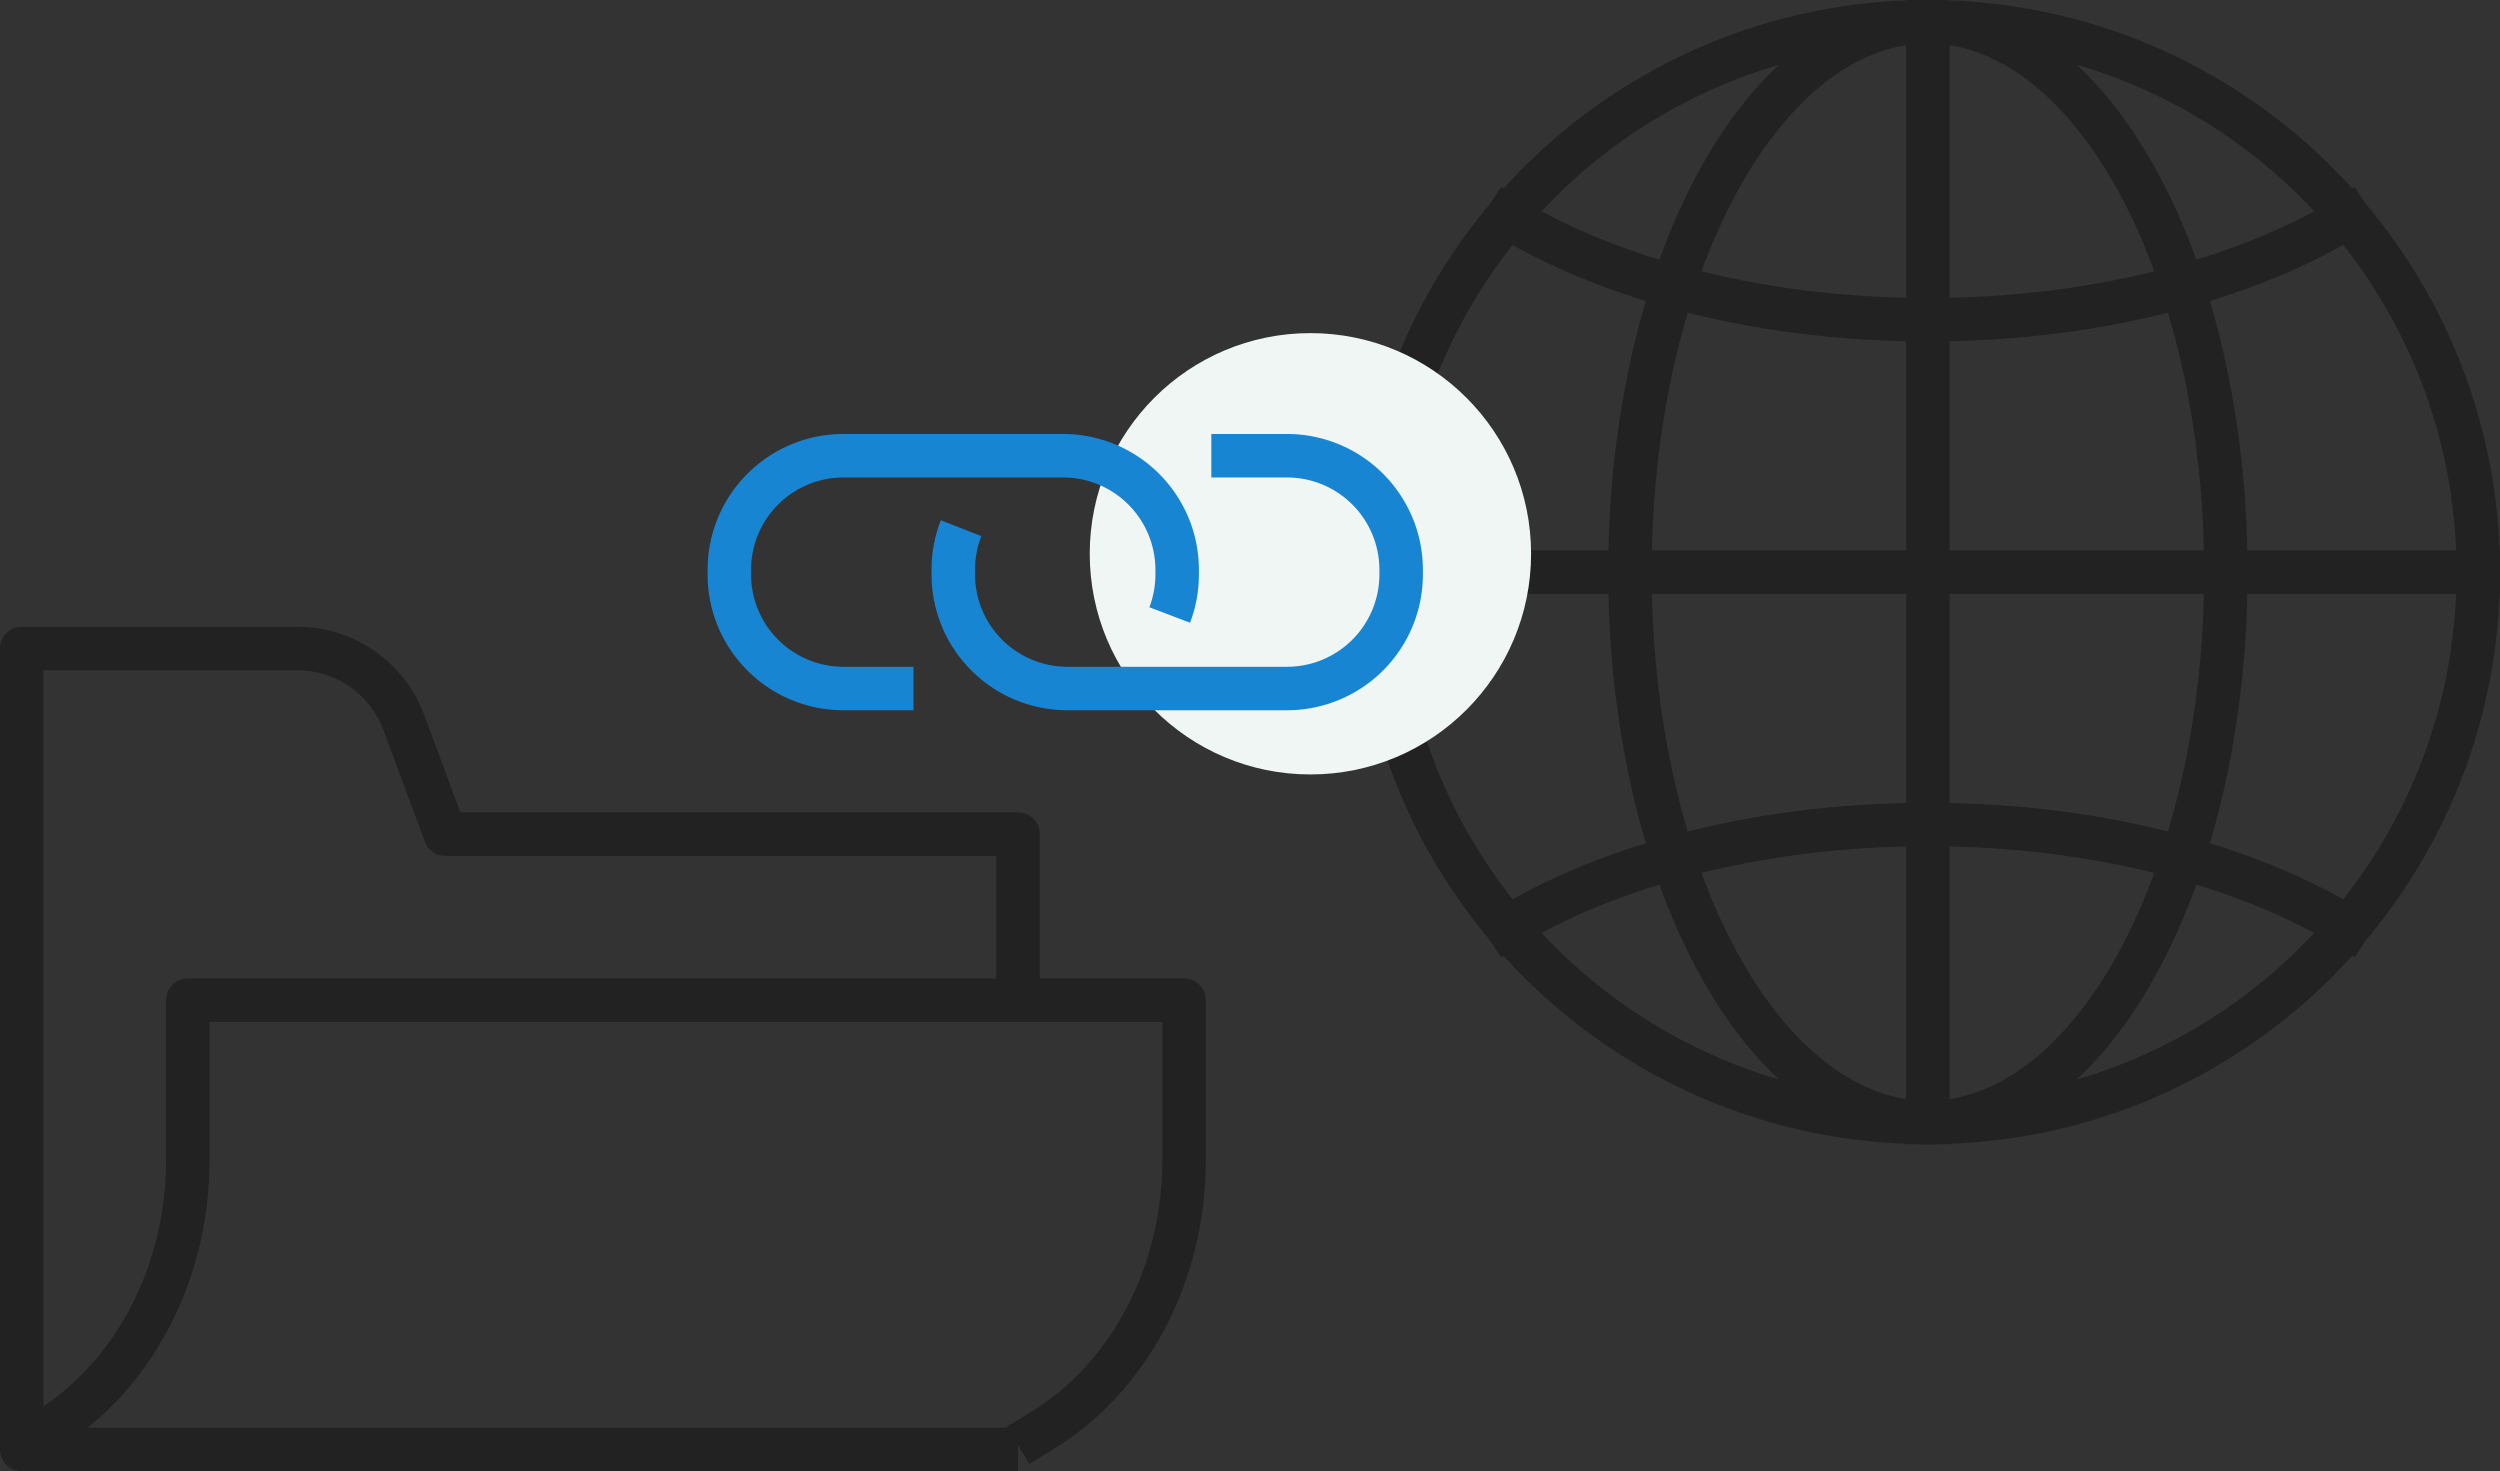 <svg xmlns="http://www.w3.org/2000/svg" width="137.978" height="81.2" viewBox="0 0 137.978 81.2">
  <rect x="0" y="0" width="137.978" height="81.2" fill="#333333" stroke="none"/>
  <g id="グループ_2645" data-name="グループ 2645" transform="translate(-269.243 -1681.414)">
    <g id="グループ_2640" data-name="グループ 2640" transform="translate(270.443 1717.208)">
      <g id="グループ_2641" data-name="グループ 2641" transform="translate(0 0)">
        <path id="パス_1484" data-name="パス 1484" d="M56.988,46.206H2V2H17.217a6.26,6.26,0,0,1,5.868,4.08l2.29,6.163H56.988v9.165" transform="translate(-2 -2)" fill="none" stroke="#222" stroke-linejoin="round" stroke-width="2.4"/>
        <path id="パス_1485" data-name="パス 1485" d="M56.988,62.559,58.25,61.8c4.862-2.932,7.9-8.684,7.9-14.949V38H11.165v8.849c0,6.265-3.041,12.018-7.9,14.949L2,62.559" transform="translate(-2 -18.593)" fill="none" stroke="#222" stroke-linejoin="round" stroke-width="2.4"/>
      </g>
    </g>
    <g id="グループ_2643" data-name="グループ 2643" transform="translate(344.068 1681.414)">
      <g id="グループ_2644" data-name="グループ 2644" transform="translate(0 0)">
        <g id="パス_1486" data-name="パス 1486" transform="translate(-1.999 -2)" fill="none" stroke-linejoin="round">
          <path d="M65.153,33.576A31.576,31.576,0,1,1,33.577,2,31.576,31.576,0,0,1,65.153,33.576Z" stroke="none"/>
          <path d="M 33.577 4.4 C 29.637 4.4 25.816 5.171 22.221 6.692 C 18.747 8.161 15.626 10.265 12.946 12.945 C 10.265 15.625 8.161 18.746 6.692 22.22 C 5.171 25.815 4.4 29.636 4.4 33.576 C 4.4 37.516 5.171 41.336 6.692 44.932 C 8.161 48.406 10.265 51.526 12.946 54.206 C 15.626 56.887 18.747 58.99 22.221 60.46 C 25.816 61.98 29.637 62.752 33.577 62.752 C 37.517 62.752 41.337 61.98 44.933 60.46 C 48.407 58.99 51.527 56.887 54.207 54.206 C 56.888 51.526 58.992 48.406 60.461 44.932 C 61.982 41.336 62.753 37.516 62.753 33.576 C 62.753 29.636 61.982 25.815 60.461 22.22 C 58.992 18.746 56.888 15.625 54.207 12.945 C 51.527 10.265 48.407 8.161 44.933 6.692 C 41.337 5.171 37.517 4.4 33.577 4.4 M 33.577 2 C 51.015 2 65.153 16.136 65.153 33.576 C 65.153 51.015 51.015 65.152 33.577 65.152 C 16.138 65.152 2 51.015 2 33.576 C 2 16.136 16.138 2 33.577 2 Z" stroke="none" fill="#222"/>
        </g>
        <g id="楕円形_124" data-name="楕円形 124" transform="translate(13.932 0)" fill="none" stroke="#222" stroke-linejoin="round" stroke-width="2.4">
          <ellipse cx="17.645" cy="31.576" rx="17.645" ry="31.576" stroke="none"/>
          <ellipse cx="17.645" cy="31.576" rx="16.445" ry="30.376" fill="none"/>
        </g>
        <path id="パス_1487" data-name="パス 1487" d="M55.875,10.367c-5.792,3.865-14.492,6.324-24.219,6.324S13.228,14.232,7.436,10.367" transform="translate(-0.079 0.956)" fill="none" stroke="#222" stroke-linejoin="round" stroke-width="2.4"/>
        <path id="パス_1488" data-name="パス 1488" d="M55.875,41.951c-5.792-3.865-14.492-6.324-24.219-6.324S13.228,38.086,7.436,41.951" transform="translate(-0.079 9.879)" fill="none" stroke="#222" stroke-linejoin="round" stroke-width="2.4"/>
        <line id="線_450" data-name="線 450" y2="63.153" transform="translate(31.577 0)" fill="none" stroke="#222" stroke-linejoin="round" stroke-width="2.4"/>
        <line id="線_451" data-name="線 451" x1="63.153" transform="translate(0 31.576)" fill="none" stroke="#222" stroke-linejoin="round" stroke-width="2.4"/>
      </g>
    </g>
    <circle id="楕円形_125" data-name="楕円形 125" cx="12.179" cy="12.179" r="12.179" transform="translate(329.387 1699.799)" fill="#eff6f4"/>
    <g id="グループ_2638" data-name="グループ 2638" transform="translate(309.495 1706.566)">
      <g id="グループ_2637" data-name="グループ 2637">
        <path id="パス_1482" data-name="パス 1482" d="M11.165,13.849H7.3A6.3,6.3,0,0,1,1,7.548V7.3A6.3,6.3,0,0,1,7.3,1H19.417a6.3,6.3,0,0,1,6.3,6.3v.248a6.286,6.286,0,0,1-.411,2.242" transform="translate(-1 -1)" fill="none" stroke="#1885d2" stroke-miterlimit="10" stroke-width="2.4"/>
        <path id="パス_1483" data-name="パス 1483" d="M28.1,1h4.177a6.3,6.3,0,0,1,6.3,6.3v.248a6.3,6.3,0,0,1-6.3,6.3H20.158a6.3,6.3,0,0,1-6.3-6.3V7.3A6.292,6.292,0,0,1,14.289,5" transform="translate(-1.498 -1)" fill="none" stroke="#1885d2" stroke-miterlimit="10" stroke-width="2.4"/>
      </g>
    </g>
  </g>
</svg>

